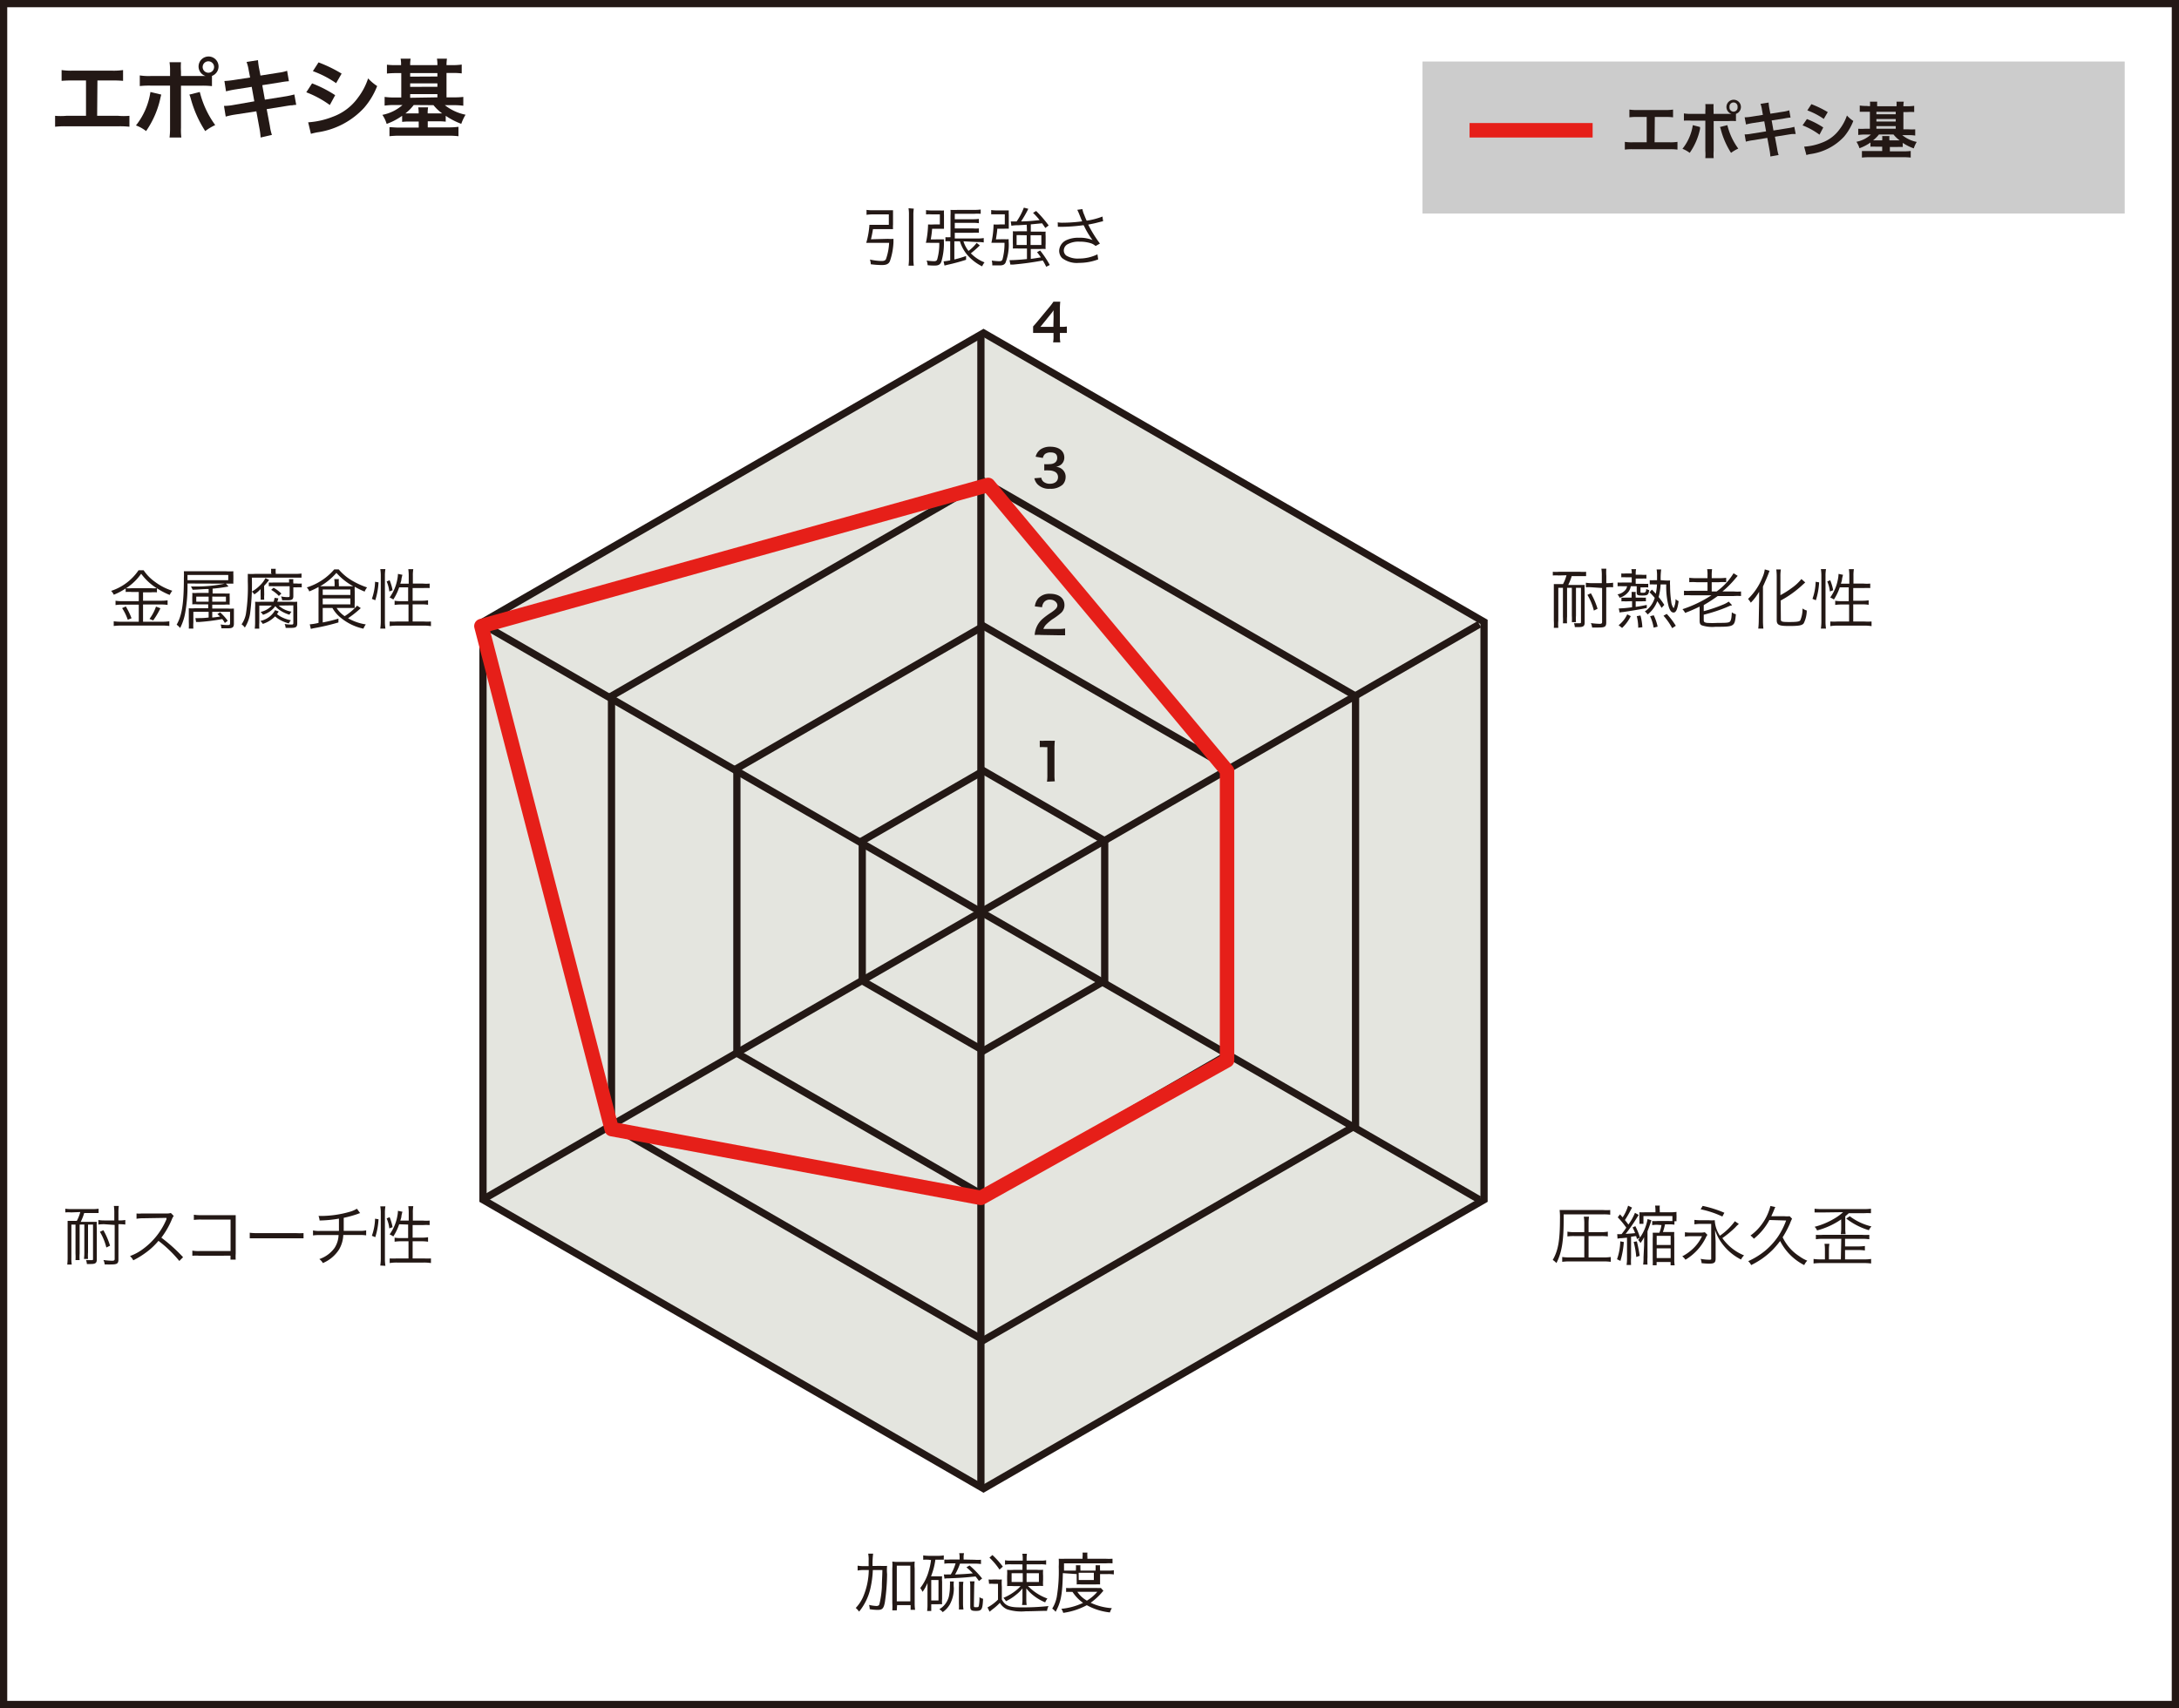 <svg xmlns="http://www.w3.org/2000/svg" width="301" height="236" viewBox="0 0 301 236">
  <defs>
    <style>
      .cls-1 {
        fill: #ccc;
      }

      .cls-2 {
        fill: #e4e5df;
      }

      .cls-2, .cls-3 {
        stroke: #231815;
      }

      .cls-2, .cls-3, .cls-5 {
        stroke-miterlimit: 10;
      }

      .cls-3, .cls-5, .cls-6 {
        fill: none;
      }

      .cls-4 {
        fill: #231815;
      }

      .cls-5, .cls-6 {
        stroke: #e61f19;
        stroke-width: 2px;
      }

      .cls-6 {
        stroke-linejoin: round;
      }
    </style>
  </defs>
  <title>noxtite3_2</title>
  <g id="レイヤー_2" data-name="レイヤー 2">
    <g id="レイヤー_3" data-name="レイヤー 3">
      <g>
        <rect class="cls-1" x="196.5" y="8.5" width="97" height="21"/>
        <polygon class="cls-2" points="205 165.76 205 85.92 135.86 46 66.72 85.92 66.72 165.76 135.86 205.67 205 165.76"/>
        <polygon class="cls-3" points="187.25 155.51 187.25 96.17 135.86 66.5 84.47 96.17 84.47 155.51 135.86 185.17 187.25 155.51"/>
        <polygon class="cls-3" points="169.93 145.51 169.93 106.17 135.86 86.5 101.79 106.17 101.79 145.51 135.86 165.17 169.93 145.51"/>
        <polygon class="cls-3" points="152.6 135.51 152.6 116.17 135.86 106.5 119.11 116.17 119.11 135.51 135.86 145.17 152.6 135.51"/>
        <line class="cls-3" x1="135.5" y1="46.5" x2="135.5" y2="205.5"/>
        <line class="cls-3" x1="66.65" y1="86.25" x2="204.35" y2="165.75"/>
        <line class="cls-3" x1="204.35" y1="86.25" x2="66.65" y2="165.75"/>
        <g>
          <path class="cls-4" d="M13.42,16h2.9A8.89,8.89,0,0,0,17.88,16v1.51a11.84,11.84,0,0,0-1.53-.06H9.15a12.11,12.11,0,0,0-1.54.06V16A8.89,8.89,0,0,0,9.17,16h2.71V11.12H10.05a15,15,0,0,0-1.54.05V9.68a9,9,0,0,0,1.56.08h5.34A9,9,0,0,0,17,9.68v1.49a14.63,14.63,0,0,0-1.54-.05h-2Z"/>
          <path class="cls-4" d="M22.28,13.07a1.28,1.28,0,0,0-.05.17,1.72,1.72,0,0,1-.05.2,12.7,12.7,0,0,1-2,4.67,5,5,0,0,0-1.4-.78,9.71,9.71,0,0,0,2-4.62Zm5.45-2.57h.66a1.38,1.38,0,1,1,1.8-1.32,1.4,1.4,0,0,1-.91,1.31v1.41a11.5,11.5,0,0,0-1.52-.06H25v5.82A8.89,8.89,0,0,0,25.05,19H23.42a10.11,10.11,0,0,0,.07-1.35V11.83H20.83a11.72,11.72,0,0,0-1.52.06V10.42a8,8,0,0,0,1.54.08h2.64V9.83a7.62,7.62,0,0,0-.07-1.23H25A8.7,8.7,0,0,0,25,9.87v.63Zm-.13,2.21a13.08,13.08,0,0,0,2.13,4.57,7.32,7.32,0,0,0-1.38.83,15.79,15.79,0,0,1-2-4.49,4.08,4.08,0,0,0-.19-.55ZM28,9.17a.79.79,0,1,0,1.57,0,.79.79,0,0,0-1.57,0Z"/>
          <path class="cls-4" d="M34.35,9.69a5.45,5.45,0,0,0-.29-1.13l1.58-.25a8.86,8.86,0,0,0,.15,1.13l.19,1,2.53-.4a5.55,5.55,0,0,0,1.15-.26l.25,1.44a9.23,9.23,0,0,0-1.15.15l-2.53.4.36,2,2.82-.45a11.84,11.84,0,0,0,1.25-.27l.26,1.44a2.57,2.57,0,0,0-.55.06l-.19,0-.48.07-2.86.46.44,2.33a6.78,6.78,0,0,0,.28,1.23L36,19a9.79,9.79,0,0,0-.16-1.26l-.43-2.36-3,.46a10.16,10.16,0,0,0-1.23.27l-.24-1.48a6.75,6.75,0,0,0,1.27-.12L35.13,14l-.36-2-2.23.35a12.93,12.93,0,0,0-1.32.27L31,11.19a11.45,11.45,0,0,0,1.32-.14l2.23-.34Z"/>
          <path class="cls-4" d="M43.11,11.52a16.76,16.76,0,0,1,3.19,1.63l-.74,1.36a14,14,0,0,0-3.25-1.76Zm-.54,5.38A11.24,11.24,0,0,0,46,16.12a7.4,7.4,0,0,0,3.46-2.64,8.94,8.94,0,0,0,1.39-2.65,6.57,6.57,0,0,0,1.25,1.06,10.27,10.27,0,0,1-1.8,3,10.85,10.85,0,0,1-6.51,3.4c-.43.09-.6.13-.84.2ZM44,8.62a18.92,18.92,0,0,1,3.19,1.55l-.76,1.32a13.87,13.87,0,0,0-3.21-1.66Z"/>
          <path class="cls-4" d="M55.4,9a4,4,0,0,0-.06-.89h1.38a5.23,5.23,0,0,0-.06.89h3.76a4.56,4.56,0,0,0-.06-.89h1.38a6.41,6.41,0,0,0-.06.89h.79a9,9,0,0,0,1.31-.08v1.22a10.68,10.68,0,0,0-1.31-.06h-.79v3.37h1A10.56,10.56,0,0,0,64,13.39v1.22a9.14,9.14,0,0,0-1.29-.08H61.45a6.78,6.78,0,0,0,2.86,1.32,6.57,6.57,0,0,0-.59,1.26A10.07,10.07,0,0,1,61.57,16v.81a8,8,0,0,0-1.09-.05H59.09v.84H62a9.77,9.77,0,0,0,1.33-.08v1.3a11.12,11.12,0,0,0-1.43-.07H55.24a11.72,11.72,0,0,0-1.44.07V17.57c.35,0,.75.06,1.37.06h2.67v-.84H56.65a8.38,8.38,0,0,0-1.1.05V16a8.83,8.83,0,0,1-2.14,1.12,4.24,4.24,0,0,0-.59-1.25,5.91,5.91,0,0,0,2.78-1.36H54.43a9.73,9.73,0,0,0-1.3.08V13.39a9.19,9.19,0,0,0,1.3.08h1V10.1h-.66a13.19,13.19,0,0,0-1.32.06V8.94A9.5,9.5,0,0,0,54.74,9Zm1.75,5.51A6.14,6.14,0,0,1,56,15.67h1.83a3.8,3.8,0,0,0-.06-.84h1.37a4,4,0,0,0-.06.84h2a6.25,6.25,0,0,1-1.2-1.14Zm3.27-3.94V10.1H56.66v.49Zm0,1.42v-.47H56.66V12Zm0,1.46V13H56.66v.51Z"/>
        </g>
        <g>
          <path class="cls-4" d="M18.2,81.79a4.9,4.9,0,0,0-.84,0V81.3a8.52,8.52,0,0,1-1.64.87,2,2,0,0,0-.37-.53,7.33,7.33,0,0,0,3.79-2.85h.7a6.17,6.17,0,0,0,1.61,1.63,7.91,7.91,0,0,0,2.35,1.2,2.94,2.94,0,0,0-.36.58,10.23,10.23,0,0,1-1.76-.92v.56a4.63,4.63,0,0,0-.83,0H19.76V83h2.51a5.18,5.18,0,0,0,.88-.06v.64a5.44,5.44,0,0,0-.88-.06H19.76v2.38h2.63a6.9,6.9,0,0,0,1-.06v.65a7.52,7.52,0,0,0-1-.06H16.71a8.72,8.72,0,0,0-1,.06v-.65a7.36,7.36,0,0,0,1,.06h2.46V83.54H16.83a5.48,5.48,0,0,0-.87.06V83a5.27,5.27,0,0,0,.88.06h2.33V81.79Zm-.82,2a9.51,9.51,0,0,1,.79,1.63l-.52.21a7.29,7.29,0,0,0-.78-1.61Zm3.47-2.52a5.35,5.35,0,0,0,.8,0,7.9,7.9,0,0,1-2.15-2,7.43,7.43,0,0,1-2.08,2,5,5,0,0,0,.77,0Zm1.31,2.77a11.11,11.11,0,0,1-1,1.68l-.51-.21a6.08,6.08,0,0,0,.9-1.7Z"/>
          <path class="cls-4" d="M25.9,80.62a20.73,20.73,0,0,1-.35,4.22,7.23,7.23,0,0,1-.67,1.93,2.27,2.27,0,0,0-.48-.46c.72-1.26,1-2.85,1-6.5a7.56,7.56,0,0,0,0-.88c.34,0,.61,0,1.1,0h4.74a7.77,7.77,0,0,0,1,0,5.79,5.79,0,0,0,0,.61v.52a5.22,5.22,0,0,0,0,.58c-.28,0-.53,0-.9,0Zm5.63-.46v-.72H25.9v.72Zm-2.71,4.37H26.71V86a6.32,6.32,0,0,0,0,.85h-.63a8.28,8.28,0,0,0,0-.9V84.79c0-.38,0-.57,0-.75a6.11,6.11,0,0,0,.86,0h1.82v-.54H27.28a4.6,4.6,0,0,0-.72,0,4.89,4.89,0,0,0,0-.54v-.49a3.09,3.09,0,0,0,0-.55,4.62,4.62,0,0,0,.75,0h1.51v-.54c-.78,0-1.44.09-2.22.1a1.92,1.92,0,0,0-.23-.45H27a18.86,18.86,0,0,0,4.18-.42l.39.42a20.8,20.8,0,0,1-2.2.3V82H31a6.41,6.41,0,0,0,.73,0,4.62,4.62,0,0,0,0,.56V83a4,4,0,0,0,0,.54,4.82,4.82,0,0,0-.73,0H29.32v.54h2.13a6.49,6.49,0,0,0,.86,0c0,.23,0,.46,0,.83v1.25c0,.51-.18.65-.86.65l-.86,0a2.38,2.38,0,0,0-.11-.53,6,6,0,0,0,1,.08c.23,0,.3-.06.3-.26V84.53H29.32v.79a10.37,10.37,0,0,0,1.08-.14,4.1,4.1,0,0,0-.37-.33l.37-.25a7.12,7.12,0,0,1,1.06,1.17l-.4.3a3.62,3.62,0,0,0-.36-.54,27,27,0,0,1-3.25.41,2.13,2.13,0,0,0-.36,0l-.1-.54a3.4,3.4,0,0,0,.48,0c.32,0,.67,0,1.35-.08Zm-1.71-2.1v.7h1.71v-.7Zm4.1.7v-.7H29.32v.7Z"/>
          <path class="cls-4" d="M37.44,79.17a2.89,2.89,0,0,0,0-.58h.65a2.75,2.75,0,0,0,0,.58v.12h2.62a6.47,6.47,0,0,0,.94-.05v.57c-.26,0-.53,0-.86,0h-6a30.67,30.67,0,0,1-.25,5,5,5,0,0,1-.72,1.9,1.75,1.75,0,0,0-.45-.45,3.69,3.69,0,0,0,.6-1.44,24.17,24.17,0,0,0,.26-4.49c0-.16,0-.26,0-.31,0-.32,0-.52,0-.73a8.31,8.31,0,0,0,1,0h2.3Zm-.94,3a4.58,4.58,0,0,0,0,.69H36a6,6,0,0,0,0-.61v-.4c0-.09,0-.32,0-.46a3.88,3.88,0,0,1-.87.73,1.53,1.53,0,0,0-.35-.38,4.9,4.9,0,0,0,1.14-.87,3.77,3.77,0,0,0,.75-1l.51.26a.63.63,0,0,0-.1.12,9.18,9.18,0,0,1-.6.7Zm2,1.5a3.36,3.36,0,0,0,1.78.84,1.45,1.45,0,0,0-.29.42,4.68,4.68,0,0,1-1.47-.72,3.19,3.19,0,0,1-.49-.46,3.31,3.31,0,0,1-1.7,1.19,1.66,1.66,0,0,0-.34-.39,3,3,0,0,0,1.56-.88H35.82V86a6.78,6.78,0,0,0,0,.86h-.63a7,7,0,0,0,.05-.89V84a7.31,7.31,0,0,0,0-.86,6.81,6.81,0,0,0,.85,0h1.7a2.18,2.18,0,0,0,.14-.54l.52.07a3.73,3.73,0,0,1-.15.47h1.91a6.61,6.61,0,0,0,.85,0,5.92,5.92,0,0,0,0,.76v2.22c0,.5-.18.63-.85.63-.2,0-.43,0-.75,0a1.88,1.88,0,0,0-.14-.54,5.37,5.37,0,0,0,.84.08c.28,0,.36,0,.36-.21V83.64Zm0,.81a3.22,3.22,0,0,1-.24.36,3.54,3.54,0,0,0,.52.36,4.92,4.92,0,0,0,1.41.5,1.48,1.48,0,0,0-.29.43,4.92,4.92,0,0,1-1.49-.65,4.41,4.41,0,0,1-.41-.32A4.1,4.1,0,0,1,36.3,86.2a1.77,1.77,0,0,0-.34-.41A3,3,0,0,0,38,84.3Zm1.42-3.94a2.54,2.54,0,0,0,0-.52h.6a2.72,2.72,0,0,0,0,.53v.07h.47a3.19,3.19,0,0,0,.69,0v.53a6,6,0,0,0-.7,0h-.46v1.21c0,.45-.18.57-.75.57l-.8,0a1.53,1.53,0,0,0-.15-.53,4.13,4.13,0,0,0,.86.1c.26,0,.33,0,.33-.19V81H37.79a5.17,5.17,0,0,0-.66,0v-.52a3.31,3.31,0,0,0,.65,0h2.13Zm-1.4,1.8a4.23,4.23,0,0,0-1.06-.84l.33-.3a5.26,5.26,0,0,1,1.08.81Z"/>
          <path class="cls-4" d="M44.58,84v2a19.51,19.51,0,0,0,2.17-.53V86a30.61,30.61,0,0,1-3.48.81l-.33.08-.15-.63A7,7,0,0,0,44,86.06V81.85a7.48,7.48,0,0,0,0-.75,9.88,9.88,0,0,1-1.28.61,1.56,1.56,0,0,0-.34-.55,8.16,8.16,0,0,0,3.79-2.49h.62a7,7,0,0,0,1.62,1.41,10.43,10.43,0,0,0,2.3,1.08,2.11,2.11,0,0,0-.34.58A12.34,12.34,0,0,1,49,81.07a6,6,0,0,0,0,.65v1.55A6.65,6.65,0,0,0,49,84c-.22,0-.46,0-.84,0H46.5a3.84,3.84,0,0,0,1.11,1.13,7.84,7.84,0,0,0,1.72-1.45l.51.34a14.62,14.62,0,0,1-1.76,1.4,7.08,7.08,0,0,0,2.45.85,2.92,2.92,0,0,0-.33.59A7.33,7.33,0,0,1,47,85.29,4.56,4.56,0,0,1,45.92,84Zm3.54-3c.31,0,.44,0,.68,0a8.59,8.59,0,0,1-2.33-1.85A8.63,8.63,0,0,1,44.22,81h2v-.31a3.7,3.7,0,0,0-.05-.68h.64a3.08,3.08,0,0,0,0,.68V81ZM44.58,82.2H48.4v-.75H44.58Zm0,1.3H48.4v-.82H44.58Z"/>
          <path class="cls-4" d="M51.37,82.74a7.66,7.66,0,0,0,.44-2.36l.48.08a9.94,9.94,0,0,1-.45,2.47Zm1.16,4.11a6.8,6.8,0,0,0,.07-1V79.54a5.25,5.25,0,0,0-.07-.91h.71a5,5,0,0,0-.07.91v6.31a6,6,0,0,0,.07,1Zm1.25-5.13a4.76,4.76,0,0,0-.37-1.38l.41-.17a6.88,6.88,0,0,1,.41,1.38Zm1.36-.57a7.25,7.25,0,0,1-.81,1.68,2.93,2.93,0,0,0-.51-.28A6.16,6.16,0,0,0,54.89,80a3.76,3.76,0,0,0,.08-.71l.62.13a6.05,6.05,0,0,0-.14.59c0,.23-.09.39-.15.63h1.16V79.55a6.62,6.62,0,0,0-.06-.91h.69a5.15,5.15,0,0,0-.06.91v1.08h1.39a5.21,5.21,0,0,0,.93,0v.62a7.29,7.29,0,0,0-.92,0H57V83h1.22a5.33,5.33,0,0,0,.91-.06v.62a5.72,5.72,0,0,0-.92-.06H57v2.37h1.53a8.43,8.43,0,0,0,1,0v.64a5.86,5.86,0,0,0-1-.07h-3.7a5.78,5.78,0,0,0-1,.07v-.64a8.31,8.31,0,0,0,1,0h1.6V83.52h-1a5.8,5.8,0,0,0-.92.06V83a5.06,5.06,0,0,0,.87.06h1V81.15Z"/>
        </g>
        <g>
          <path class="cls-4" d="M9.85,167.51a5.64,5.64,0,0,0-.83,0V167a5,5,0,0,0,.84.05h2.91a5.17,5.17,0,0,0,.85-.05v.6c-.26,0-.51,0-.84,0H11.63a7.54,7.54,0,0,1-.48,1.22h1.32c.38,0,.66,0,.9,0a7.08,7.08,0,0,0,0,.9V174c0,.5-.18.64-.84.64H12a1.65,1.65,0,0,0-.12-.53c.18,0,.47,0,.71,0s.26,0,.26-.2v-4.72h-.69v3.84a6.76,6.76,0,0,0,0,.91H11.6a7.39,7.39,0,0,0,.05-.91v-3.84H11v4a6.48,6.48,0,0,0,0,.91h-.57a7.56,7.56,0,0,0,0-.91v-4H9.86v4.53a6.16,6.16,0,0,0,.05,1H9.29a8.19,8.19,0,0,0,.05-1v-4.15c0-.27,0-.58,0-.89.21,0,.5,0,.94,0h.33a5.44,5.44,0,0,0,.48-1.22Zm4.53,1.63a5.83,5.83,0,0,0-.79.05v-.63a4.58,4.58,0,0,0,.8.06h1.4v-1a5.87,5.87,0,0,0-.06-1h.68a6.92,6.92,0,0,0-.05,1v1h.12a5.13,5.13,0,0,0,.83-.06v.63a6.09,6.09,0,0,0-.82-.05h-.13V174c0,.58-.18.7-1,.7a5.8,5.8,0,0,1-.61,0l-.29,0a1.78,1.78,0,0,0-.17-.61,10.47,10.47,0,0,0,1.2.1c.26,0,.35-.06.35-.25v-4.7Zm.31,3.22a7.92,7.92,0,0,0-.89-2.17l.48-.22a10.15,10.15,0,0,1,.92,2.14Z"/>
          <path class="cls-4" d="M24.77,174.22a16.7,16.7,0,0,0-2.88-2.78,9.44,9.44,0,0,1-1.72,1.61,11.56,11.56,0,0,1-1.76,1.08,2.1,2.1,0,0,0-.45-.59,6.94,6.94,0,0,0,1.83-1A9.75,9.75,0,0,0,23,168.44a.3.3,0,0,1,0-.1.21.21,0,0,0,0-.07h-.22l-3,.05a5.56,5.56,0,0,0-.92.07l0-.73a3.83,3.83,0,0,0,.71,0h.23l3.22,0a1.92,1.92,0,0,0,.58-.07L24,168a1.75,1.75,0,0,0-.25.45A11.32,11.32,0,0,1,22.29,171a22.44,22.44,0,0,1,3,2.7Z"/>
          <path class="cls-4" d="M27.57,173.5a6,6,0,0,0-1,0v-.71a4.82,4.82,0,0,0,1,.06h4.28v-4.35H27.78a6.82,6.82,0,0,0-1,.05v-.72a5.33,5.33,0,0,0,1,.06H32.1l.46,0c0,.23,0,.38,0,.71v4.61a5.83,5.83,0,0,0,0,.82h-.72v-.54Z"/>
          <path class="cls-4" d="M34.5,170.32a7,7,0,0,0,1.11.05h5.23a8.33,8.33,0,0,0,1.09,0v.72c-.28,0-.49,0-1.09,0H35.61c-.65,0-.84,0-1.11,0Z"/>
          <path class="cls-4" d="M49.75,167.61a1,1,0,0,0-.27.09,15.6,15.6,0,0,1-2,.56c0,.86,0,1.45,0,1.8h2.16a3.79,3.79,0,0,0,.94-.07v.69a6.17,6.17,0,0,0-.94-.05H47.42a4.29,4.29,0,0,1-.58,2,4.91,4.91,0,0,1-2.24,1.88,1.73,1.73,0,0,0-.49-.55,4.27,4.27,0,0,0,2.11-1.55,3.5,3.5,0,0,0,.55-1.77H44.24a6.31,6.31,0,0,0-1,.05V170a3.88,3.88,0,0,0,1,.07h2.58c0-.4,0-.9,0-1.7a17.22,17.22,0,0,1-2.67.26A2.33,2.33,0,0,0,44,168c.25,0,.38,0,.52,0a14.55,14.55,0,0,0,3.78-.57,3.79,3.79,0,0,0,1-.43Z"/>
          <path class="cls-4" d="M51.37,170.74a7.66,7.66,0,0,0,.44-2.36l.48.08a9.94,9.94,0,0,1-.45,2.47Zm1.16,4.11a6.8,6.8,0,0,0,.07-1v-6.27a5.25,5.25,0,0,0-.07-.91h.71a5,5,0,0,0-.07.91v6.31a6,6,0,0,0,.07,1Zm1.25-5.13a4.76,4.76,0,0,0-.37-1.38l.41-.17a6.88,6.88,0,0,1,.41,1.38Zm1.36-.57a7.25,7.25,0,0,1-.81,1.68,2.93,2.93,0,0,0-.51-.28A6.16,6.16,0,0,0,54.89,168a3.76,3.76,0,0,0,.08-.71l.62.13a6.05,6.05,0,0,0-.14.59c0,.23-.09.39-.15.63h1.16v-1.08a6.62,6.62,0,0,0-.06-.91h.69a5.15,5.15,0,0,0-.06.91v1.08h1.39a5.21,5.21,0,0,0,.93,0v.62a7.29,7.29,0,0,0-.92,0H57V171h1.22a5.33,5.33,0,0,0,.91-.06v.62a5.72,5.72,0,0,0-.92-.06H57v2.37h1.53a8.43,8.43,0,0,0,1,0v.64a5.86,5.86,0,0,0-1-.07h-3.7a5.78,5.78,0,0,0-1,.07v-.64a8.31,8.31,0,0,0,1,0h1.6v-2.37h-1a5.8,5.8,0,0,0-.92.06V171a5.06,5.06,0,0,0,.87.06h1v-1.87Z"/>
        </g>
        <g>
          <path class="cls-4" d="M215.33,79.51a5.64,5.64,0,0,0-.83,0V79a5,5,0,0,0,.84,0h2.91a5.17,5.17,0,0,0,.85,0v.6c-.26,0-.51,0-.84,0h-1.15a7.54,7.54,0,0,1-.48,1.22H218c.38,0,.66,0,.9,0a7.08,7.08,0,0,0,0,.9V86c0,.5-.18.64-.84.64h-.52a1.65,1.65,0,0,0-.12-.53c.18,0,.47,0,.71,0s.26,0,.26-.2V81.21h-.69v3.84a6.76,6.76,0,0,0,0,.91h-.57a7.39,7.39,0,0,0,0-.91V81.21h-.66v4a6.48,6.48,0,0,0,0,.91h-.57a7.56,7.56,0,0,0,0-.91v-4h-.64v4.53a6.16,6.16,0,0,0,0,1h-.62a8.19,8.19,0,0,0,0-1V81.59c0-.27,0-.58,0-.89.21,0,.5,0,.94,0h.33a5.44,5.44,0,0,0,.48-1.22Zm4.52,1.63a5.78,5.78,0,0,0-.78,0v-.63a4.58,4.58,0,0,0,.8.06h1.4v-1a5.87,5.87,0,0,0-.06-1h.68a6.92,6.92,0,0,0,0,1v1H222a5.13,5.13,0,0,0,.83-.06v.63a6.09,6.09,0,0,0-.82,0h-.13V86c0,.58-.18.7-1.05.7a5.8,5.8,0,0,1-.61,0l-.29,0a2,2,0,0,0-.17-.61,10.47,10.47,0,0,0,1.2.1c.26,0,.35-.06.35-.25v-4.7Zm.32,3.22a7.92,7.92,0,0,0-.89-2.17l.48-.22a10.15,10.15,0,0,1,.92,2.14Z"/>
          <path class="cls-4" d="M225.41,79.22a2.52,2.52,0,0,0-.06-.58H226a3.39,3.39,0,0,0-.05.58v.19h.8a3.31,3.31,0,0,0,.68,0v.53a6.11,6.11,0,0,0-.64,0h-.84v.72H227a6.39,6.39,0,0,0,.68,0v.5a5.47,5.47,0,0,0-.67,0h-.4v.61c0,.11,0,.13.29.13s.45,0,.5-.41l0-.12a1.35,1.35,0,0,0,.42.16c-.11.67-.21.75-1,.75-.56,0-.73-.08-.73-.35V81h-.82a1.91,1.91,0,0,1-.24.66,2.36,2.36,0,0,1-1.31.93,1.2,1.2,0,0,0-.29-.47,1.86,1.86,0,0,0,1.12-.63,1.11,1.11,0,0,0,.21-.49h-.63a4.88,4.88,0,0,0-.68,0v-.52a4.25,4.25,0,0,0,.69,0h1.26v-.72h-.82a5.59,5.59,0,0,0-.62,0v-.53a3.35,3.35,0,0,0,.63,0h.81Zm-.87,3.87a3.06,3.06,0,0,0-.56,0v-.52a4.28,4.28,0,0,0,.56,0h.84v-.19a3.47,3.47,0,0,0,0-.6h.57a3.4,3.4,0,0,0,0,.61v.18h.86a4,4,0,0,0,.55,0v.51a4.22,4.22,0,0,0-.55,0h-.86v.77c.62-.09.85-.14,1.53-.27V84c-.81.18-2.3.42-3.27.56a2.6,2.6,0,0,0-.48.07l-.12-.57h.19a15.44,15.44,0,0,0,1.65-.16v-.84Zm-.95,3.29a4,4,0,0,0,1.19-1.5l.49.25a5.69,5.69,0,0,1-1.2,1.63Zm2.71.35a6.78,6.78,0,0,0-.2-1.6l.51-.09a7.73,7.73,0,0,1,.26,1.62ZM230,80.2a7,7,0,0,0,.7,0,4.61,4.61,0,0,0,0,.73,15.14,15.14,0,0,0,.16,2.22,1.88,1.88,0,0,0,.33.89,3,3,0,0,0,.27-1.27,1.14,1.14,0,0,0,.42.28c-.15,1.12-.36,1.58-.69,1.58s-.5-.29-.66-.75a10.52,10.52,0,0,1-.36-3.13h-.78a8.17,8.17,0,0,1-.27,1.74,11,11,0,0,1,.78,1.08l-.37.42c-.28-.47-.4-.65-.6-.93a4.18,4.18,0,0,1-1.33,1.84,1.7,1.7,0,0,0-.39-.42,3.43,3.43,0,0,0,1.37-1.88,9.1,9.1,0,0,0-.72-.77l.33-.37.54.57a8.76,8.76,0,0,0,.16-1.28h-.39a3.82,3.82,0,0,0-.61,0v-.59a3.87,3.87,0,0,0,.62,0h.39c0-.25,0-.4,0-.61a4.67,4.67,0,0,0-.06-.87h.63a9,9,0,0,0-.07,1.48Zm-1.57,6.52a6.31,6.31,0,0,0-.49-1.58l.5-.13a6.65,6.65,0,0,1,.54,1.57Zm2.56.07a8.92,8.92,0,0,0-1.2-1.72l.45-.25a9.92,9.92,0,0,1,1.25,1.64Z"/>
          <path class="cls-4" d="M233.62,82.25a7.31,7.31,0,0,0-1,0v-.63a6.09,6.09,0,0,0,1,0h2.25V80.44h-1.52a6.33,6.33,0,0,0-1,0v-.61a7.22,7.22,0,0,0,1,.05h1.52v-.38a4.16,4.16,0,0,0-.05-.86h.68a6.15,6.15,0,0,0-.05.87v.37h1a7.08,7.08,0,0,0,1-.05v.61a5.84,5.84,0,0,0-1,0h-1v1.28h.68a8.68,8.68,0,0,0,2.34-2.52l.57.36-.38.44a12.79,12.79,0,0,1-1.73,1.72h1.57a6,6,0,0,0,1,0v.63a7.25,7.25,0,0,0-1,0h-2.22a22.16,22.16,0,0,1-1.93,1.25v.84a19.33,19.33,0,0,0,2.61-.88,3.78,3.78,0,0,0,.84-.44l.46.49-.12.06-.11,0c-.38.17-.7.31-1.26.52a23.55,23.55,0,0,1-2.42.74v.76c0,.23.1.32.46.37a11.16,11.16,0,0,0,1.45,0c1.17,0,1.61,0,1.75-.23s.18-.49.22-1.23a1.71,1.71,0,0,0,.56.27c-.16,1.71-.21,1.73-2.83,1.73a4.68,4.68,0,0,1-1.85-.19c-.25-.1-.33-.28-.33-.68V83.81a21.27,21.27,0,0,1-2,.87,2.16,2.16,0,0,0-.37-.51,17.06,17.06,0,0,0,4-1.92Z"/>
          <path class="cls-4" d="M243,82.86c0-.51,0-.62,0-1.1a7.55,7.55,0,0,1-1.15,1.51,3.48,3.48,0,0,0-.38-.52,8.46,8.46,0,0,0,2-3,4,4,0,0,0,.31-1.08l.66.19-.19.51c-.08.21-.38.93-.72,1.67v4.72a10.23,10.23,0,0,0,.06,1.09h-.71a9.61,9.61,0,0,0,.07-1.12Zm3,2.72c0,.31.14.36,1.18.36s1.37-.06,1.5-.22a3.84,3.84,0,0,0,.31-1.65,1.94,1.94,0,0,0,.59.28,4,4,0,0,1-.42,1.77c-.22.29-.66.37-2,.37s-1.73-.1-1.73-.81v-6a7.8,7.8,0,0,0-.06-1H246a6.42,6.42,0,0,0-.06,1v2.55a12.3,12.3,0,0,0,1.58-1A6.36,6.36,0,0,0,248.84,80l.53.47-.55.5a14.31,14.31,0,0,1-2.84,2Z"/>
          <path class="cls-4" d="M250.37,82.74a7.66,7.66,0,0,0,.44-2.36l.48.08a9.94,9.94,0,0,1-.45,2.47Zm1.16,4.11a6.8,6.8,0,0,0,.07-1V79.54a5.25,5.25,0,0,0-.07-.91h.71a5,5,0,0,0-.07.91v6.31a6,6,0,0,0,.07,1Zm1.25-5.13a4.76,4.76,0,0,0-.37-1.38l.41-.17a6.88,6.88,0,0,1,.41,1.38Zm1.36-.57a7.25,7.25,0,0,1-.81,1.68,2.93,2.93,0,0,0-.51-.28A6.16,6.16,0,0,0,253.89,80a3.76,3.76,0,0,0,.08-.71l.62.13a6.05,6.05,0,0,0-.14.59c0,.23-.09.39-.15.63h1.16V79.55a6.62,6.62,0,0,0-.06-.91h.69a5.15,5.15,0,0,0-.06.91v1.08h1.39a5.21,5.21,0,0,0,.93,0v.62a7.29,7.29,0,0,0-.92,0H256V83h1.22a5.33,5.33,0,0,0,.91-.06v.62a5.72,5.72,0,0,0-.92-.06H256v2.37h1.53a8.43,8.43,0,0,0,1,0v.64a5.86,5.86,0,0,0-1-.07h-3.7a5.78,5.78,0,0,0-1,.07v-.64a8.31,8.31,0,0,0,1,0h1.6V83.52h-1a5.8,5.8,0,0,0-.92.06V83a5.06,5.06,0,0,0,.87.06h1V81.15Z"/>
        </g>
        <g>
          <path class="cls-4" d="M228.56,19.66h2.06a6.13,6.13,0,0,0,1.1-.06v1.07a7.34,7.34,0,0,0-1.09-.05h-5.1a7.27,7.27,0,0,0-1.08.05V19.6a6.13,6.13,0,0,0,1.1.06h1.92v-3.5h-1.3a7.51,7.51,0,0,0-1.09.05V15.14a6.33,6.33,0,0,0,1.11.06H230a6.33,6.33,0,0,0,1.11-.06v1.07a7.42,7.42,0,0,0-1.09-.05h-1.43Z"/>
          <path class="cls-4" d="M234.84,17.55c0,.05,0,.1,0,.12a1.2,1.2,0,0,1,0,.14,9,9,0,0,1-1.43,3.31,4.09,4.09,0,0,0-1-.56,6.9,6.9,0,0,0,1.43-3.27Zm3.86-1.82h.47a1,1,0,1,1,.63,0v1a8.14,8.14,0,0,0-1.08,0h-2v4.12a7.44,7.44,0,0,0,0,1h-1.15a7,7,0,0,0,0-1V16.67h-1.89a8.05,8.05,0,0,0-1.07,0v-1a5.56,5.56,0,0,0,1.09.06h1.87v-.48a5.2,5.2,0,0,0,0-.87h1.14a8.2,8.2,0,0,0,0,.9v.45Zm-.09,1.56a9.1,9.1,0,0,0,1.51,3.24,5.31,5.31,0,0,0-1,.59,11.41,11.41,0,0,1-1.4-3.18,1.73,1.73,0,0,0-.13-.39Zm.3-2.5a.56.56,0,1,0,1.11,0,.56.56,0,1,0-1.11,0Z"/>
          <path class="cls-4" d="M243.39,15.15a3.52,3.52,0,0,0-.2-.8l1.12-.18a6,6,0,0,0,.1.8l.14.74,1.79-.28a4.19,4.19,0,0,0,.82-.19l.18,1a7.54,7.54,0,0,0-.82.12l-1.79.28.25,1.39,2-.32a5.7,5.7,0,0,0,.88-.19l.19,1a2.58,2.58,0,0,0-.39,0l-.14,0-.34.05-2,.32.31,1.65a5.17,5.17,0,0,0,.2.88l-1.14.2a6.41,6.41,0,0,0-.11-.89l-.31-1.68-2.09.34a6.24,6.24,0,0,0-.87.18l-.17-1a5.25,5.25,0,0,0,.9-.09l2.06-.33-.25-1.39-1.58.24a9.11,9.11,0,0,0-.94.2L241,16.21a6.6,6.6,0,0,0,.94-.09l1.58-.25Z"/>
          <path class="cls-4" d="M249.6,16.45a11.71,11.71,0,0,1,2.26,1.16l-.52,1A10,10,0,0,0,249,17.32Zm-.38,3.81a7.9,7.9,0,0,0,2.46-.55,5.21,5.21,0,0,0,2.45-1.87,6.62,6.62,0,0,0,1-1.88,4.48,4.48,0,0,0,.88.75,7.65,7.65,0,0,1-1.27,2.16,7.76,7.76,0,0,1-4.62,2.41,4,4,0,0,0-.59.14Zm1-5.87a14.38,14.38,0,0,1,2.26,1.1l-.55.94a10.08,10.08,0,0,0-2.27-1.18Z"/>
          <path class="cls-4" d="M258.31,14.68a3.21,3.21,0,0,0,0-.63h1a4.86,4.86,0,0,0,0,.63h2.67a4.05,4.05,0,0,0,0-.63h1a3.32,3.32,0,0,0-.05.63h.56a5.77,5.77,0,0,0,.93-.06v.86a9,9,0,0,0-.93,0h-.56v2.39h.68a9,9,0,0,0,.95,0v.86a6,6,0,0,0-.92-.06h-.87a4.63,4.63,0,0,0,2,.94,4.51,4.51,0,0,0-.41.89,6.75,6.75,0,0,1-1.52-.76v.57a5.48,5.48,0,0,0-.78,0h-1v.6H263a7.94,7.94,0,0,0,.94-.05v.91a8.88,8.88,0,0,0-1-.05H258.2a9.49,9.49,0,0,0-1,.05v-.9c.25,0,.53,0,1,0H260v-.6h-.85a5.5,5.5,0,0,0-.77,0v-.58a6.23,6.23,0,0,1-1.52.79,3.35,3.35,0,0,0-.42-.89,4.1,4.1,0,0,0,2-1h-.83a6.17,6.17,0,0,0-.92.06v-.86a7.69,7.69,0,0,0,.92,0h.69V15.44h-.47c-.36,0-.64,0-.93,0v-.86a5.94,5.94,0,0,0,.93.06Zm1.24,3.9a4.43,4.43,0,0,1-.81.81H260a3,3,0,0,0,0-.59h1a3.13,3.13,0,0,0,0,.59h1.41a4.13,4.13,0,0,1-.85-.81Zm2.32-2.79v-.35H259.2v.35Zm0,1v-.34H259.2v.34Zm0,1v-.36H259.2v.36Z"/>
        </g>
        <g>
          <path class="cls-4" d="M122.63,33a6.21,6.21,0,0,0,.79,0c0,.12,0,.24,0,.46a9.08,9.08,0,0,1-.49,2.62c-.17.39-.48.54-1.13.54a12.47,12.47,0,0,1-1.51-.11,2.43,2.43,0,0,0-.12-.65,8.17,8.17,0,0,0,1.61.2c.35,0,.52-.08.61-.27a7.89,7.89,0,0,0,.43-2.24h-2.49c-.25,0-.46,0-.67,0a11.49,11.49,0,0,0,.44-2.49c.22,0,.45,0,.77,0h1.91V29.62h-2.22a5.9,5.9,0,0,0-.86.06V29a5.44,5.44,0,0,0,.87.05h2c.27,0,.54,0,.79,0,0,.22,0,.42,0,.69V31a5.51,5.51,0,0,0,0,.66l-.77,0h-2c-.09.57-.17.95-.28,1.4Zm3.6-4.17a5.07,5.07,0,0,0-.06.88v6a8.38,8.38,0,0,0,.06,1h-.73a7.13,7.13,0,0,0,.06-1.06v-6a5.14,5.14,0,0,0-.06-.88Z"/>
          <path class="cls-4" d="M129.74,33.07l.65,0a3.46,3.46,0,0,0,0,.37,9,9,0,0,1-.35,2.7c-.14.39-.38.55-.9.55-.27,0-.58,0-1-.05A2,2,0,0,0,128,36a9.28,9.28,0,0,0,1,.09c.29,0,.41-.07.47-.28a7.77,7.77,0,0,0,.28-2.26h-1.24a5.54,5.54,0,0,0-.61,0,13.17,13.17,0,0,0,.3-2.54,7.72,7.72,0,0,0,.85,0h.78V29.62h-1.09a5.92,5.92,0,0,0-.82,0v-.59a6.14,6.14,0,0,0,.83.05h1.06a5.68,5.68,0,0,0,.59,0,6.05,6.05,0,0,0,0,.63v1.19c0,.27,0,.48,0,.71l-.64,0h-1a13.08,13.08,0,0,1-.19,1.47Zm3.35.27a3.93,3.93,0,0,0,.7,1.33,5.59,5.59,0,0,0,1.12-1.11l.44.35A14.09,14.09,0,0,1,134.11,35,5.33,5.33,0,0,0,136,36.25a2.55,2.55,0,0,0-.33.55,6.57,6.57,0,0,1-2-1.52,5.3,5.3,0,0,1-1.07-1.94h-.77v2.51a15.58,15.58,0,0,0,1.62-.48l0,.52a25.81,25.81,0,0,1-2.55.69l-.43.11-.13-.58a6.93,6.93,0,0,0,.92-.14V33.34a4.41,4.41,0,0,0-.66,0v-.57a5.35,5.35,0,0,0,.7,0V29.78a5.85,5.85,0,0,0,0-.78,9.49,9.49,0,0,0,1,0h2.26a6.7,6.7,0,0,0,.91-.05v.59a5.66,5.66,0,0,0-.91,0h-2.67v.75h2.48a6.25,6.25,0,0,0,.85-.05v.6a5.1,5.1,0,0,0-.85-.05h-2.48v.77h2.48a4.88,4.88,0,0,0,.85,0v.6a5.48,5.48,0,0,0-.85,0h-2.48v.79h3.11a5,5,0,0,0,.89-.06v.61a4.6,4.6,0,0,0-.89-.06Z"/>
          <path class="cls-4" d="M138.67,33.05a6.15,6.15,0,0,0,.67,0,2.62,2.62,0,0,0,0,.42,6.84,6.84,0,0,1-.45,2.85c-.16.26-.38.35-.82.35s-.6,0-1,0A2.28,2.28,0,0,0,137,36a8.88,8.88,0,0,0,1,.09c.3,0,.42-.06.49-.28a8.56,8.56,0,0,0,.27-2.27h-1.2l-.61,0a13,13,0,0,0,.3-2.53,5.85,5.85,0,0,0,.86,0h.69V29.61h-1.05c-.35,0-.62,0-.83,0v-.59a5.38,5.38,0,0,0,.84.05h1l.59,0a5.78,5.78,0,0,0,0,.63v1.18c0,.27,0,.53,0,.72a6,6,0,0,0-.64,0h-.95c0,.31-.13,1.12-.19,1.47Zm3.16-2-1.18.07a5.17,5.17,0,0,0-.94.07l-.09-.59.42,0h.39a8.6,8.6,0,0,0,1-1.91l.62.16a16.13,16.13,0,0,1-1,1.74c.86,0,1.73-.09,2.56-.18a9.9,9.9,0,0,0-.91-1l.43-.26a16.48,16.48,0,0,1,1.73,2l-.46.35c-.22-.32-.27-.4-.45-.65l-1.56.15v1h1.35a4.64,4.64,0,0,0,.7,0,3.52,3.52,0,0,0,0,.6v1.11a4.8,4.8,0,0,0,0,.69,5.82,5.82,0,0,0-.76,0h-1.29v1.37c.61-.08.9-.13,1.39-.21a8.13,8.13,0,0,0-.53-.72l.43-.23a13.5,13.5,0,0,1,1.33,2l-.49.25a8.31,8.31,0,0,0-.47-.87,41.55,41.55,0,0,1-4.16.57,1.55,1.55,0,0,0-.32,0l-.12-.62h.25c.37,0,1.33-.06,2.16-.15V34.34h-1.15a6,6,0,0,0-.8,0,5,5,0,0,0,0-.72v-1a4.38,4.38,0,0,0,0-.67,5.54,5.54,0,0,0,.79,0h1.16Zm-1.4,1.43v1.37h1.4V32.5Zm1.93,1.37h1.49V32.5h-1.49Z"/>
          <path class="cls-4" d="M146.11,30.72a3.54,3.54,0,0,0,.69.05,20.63,20.63,0,0,0,2.69-.19c-.14-.31-.28-.67-.44-1.07-.1-.24-.16-.36-.24-.52l.71-.1a3.32,3.32,0,0,0,.26.81,8.44,8.44,0,0,0,.33.79,10.22,10.22,0,0,0,2.18-.57l.09.64-.53.13c-.54.14-.65.17-1.22.28l-.31.06a17.38,17.38,0,0,0,1.62,2.62l-.6.34a1.76,1.76,0,0,0-.62-.37,5,5,0,0,0-1.58-.23,3.14,3.14,0,0,0-1.71.38,1,1,0,0,0-.48.83.9.9,0,0,0,.34.71,3.06,3.06,0,0,0,1.76.41,5.77,5.77,0,0,0,2.55-.58l.1.7a7.5,7.5,0,0,1-2.65.48,3.33,3.33,0,0,1-2.34-.67,1.45,1.45,0,0,1-.4-1,1.69,1.69,0,0,1,1-1.47,3.83,3.83,0,0,1,1.74-.33,4.49,4.49,0,0,1,1.87.32,10.61,10.61,0,0,1-1.08-1.76,3.1,3.1,0,0,0-.16-.3,24.21,24.21,0,0,1-3.2.23,1.75,1.75,0,0,0-.35,0Z"/>
        </g>
        <g>
          <path class="cls-4" d="M147.37,46c-.26,0-.41,0-.7,0h-.26v.5a4.5,4.5,0,0,0,.06.8h-1a3.92,3.92,0,0,0,.06-.82v-.48h-1.94c-.41,0-.64,0-.88,0V45.1c.24-.26.32-.35.57-.65l1.66-2a7.67,7.67,0,0,0,.58-.77h.94a10.35,10.35,0,0,0-.05,1.19v2.29h.25a4.09,4.09,0,0,0,.71-.05Zm-1.83-2.29a7.49,7.49,0,0,1,0-.84,7.26,7.26,0,0,1-.47.62l-1.35,1.67h1.79Z"/>
          <path class="cls-4" d="M143.84,66a.92.92,0,0,0,.32.57,1.37,1.37,0,0,0,.85.27c.7,0,1.14-.35,1.14-.91a.8.8,0,0,0-.4-.73A1.73,1.73,0,0,0,145,65a5.56,5.56,0,0,0-.75,0v-.87a4.58,4.58,0,0,0,.68,0c.7,0,1.11-.32,1.11-.86s-.33-.76-.92-.76a1.2,1.2,0,0,0-.77.22,1,1,0,0,0-.29.54l-1-.17a1.75,1.75,0,0,1,.66-1,2.3,2.3,0,0,1,1.38-.38c1.17,0,1.92.58,1.92,1.5a1.25,1.25,0,0,1-.48,1,1.71,1.71,0,0,1-.68.28,1.4,1.4,0,0,1,1,.47,1.34,1.34,0,0,1,.34,1,1.5,1.5,0,0,1-.42,1,2.44,2.44,0,0,1-1.72.56,2.2,2.2,0,0,1-1.78-.66,1.86,1.86,0,0,1-.4-.79Z"/>
          <path class="cls-4" d="M143.83,87.73a6.27,6.27,0,0,0-.9,0,3.2,3.2,0,0,1,1.14-2.27,10.19,10.19,0,0,1,1.15-.84c.65-.45.84-.68.84-1s-.37-.77-1-.77a1,1,0,0,0-.89.41,1.33,1.33,0,0,0-.22.64l-1-.12a2.11,2.11,0,0,1,.48-1.12,2.07,2.07,0,0,1,1.61-.62c1.22,0,2,.59,2,1.55a1.43,1.43,0,0,1-.5,1.12,9.29,9.29,0,0,1-1.18.86,7.19,7.19,0,0,0-.83.7,1.69,1.69,0,0,0-.4.63h2a6.51,6.51,0,0,0,1-.06v.93c-.32,0-.61,0-1,0Z"/>
          <path class="cls-4" d="M144.63,108a6.23,6.23,0,0,0,.05-.91v-3.86h-.33a5.69,5.69,0,0,0-.72,0v-.89a4.39,4.39,0,0,0,.7,0H145a6.75,6.75,0,0,0,.71,0,10.94,10.94,0,0,0-.05,1.15v3.55a6.23,6.23,0,0,0,.05.91Z"/>
        </g>
        <g>
          <path class="cls-4" d="M121.6,216.35a8.27,8.27,0,0,0,.94,0,5.88,5.88,0,0,0,0,1.14,28.4,28.4,0,0,1-.3,3.84c-.16.9-.35,1.1-1,1.1a7.07,7.07,0,0,1-1.1-.1,2.41,2.41,0,0,0-.09-.59,5.47,5.47,0,0,0,1,.15c.24,0,.36-.07.42-.22a12.74,12.74,0,0,0,.35-2.42c0-.86.06-1.36.07-2.33h-1.32a13.84,13.84,0,0,1-.34,2.56,7.34,7.34,0,0,1-.66,1.81,7.47,7.47,0,0,1-.9,1.38,2.5,2.5,0,0,0-.46-.51,5.34,5.34,0,0,0,1-1.49,9.83,9.83,0,0,0,.8-3.75h-.54a4.85,4.85,0,0,0-1,.07v-.67a5,5,0,0,0,1,.06h.52c0-.25,0-.44,0-.72a4.43,4.43,0,0,0-.06-1h.68a12,12,0,0,0-.08,1.7Zm2.28,6.14h-.62a7.54,7.54,0,0,0,0-1V216.7a6.5,6.5,0,0,0,0-.95,4.63,4.63,0,0,0,.79.05h1.51a4.7,4.7,0,0,0,.79-.05,6.15,6.15,0,0,0,0,.95v4.84a5.8,5.8,0,0,0,.06.88h-.62v-.65h-1.87Zm0-1.24h1.87v-4.93h-1.87Z"/>
          <path class="cls-4" d="M128.31,215.5a5.85,5.85,0,0,0-.78,0v-.6a5.42,5.42,0,0,0,.81.06h1.27a4.18,4.18,0,0,0,.76-.06v.59c-.26,0-.42,0-.64,0h-.52a9.79,9.79,0,0,1-.6,2.3h.95l.58,0a4.28,4.28,0,0,0,0,.74v2.39a4.21,4.21,0,0,0,0,.73,2.87,2.87,0,0,0-.56,0h-.94v.93h-.57a6.15,6.15,0,0,0,.05-.87v-2c0-.35,0-.57,0-1a5.66,5.66,0,0,1-.68,1.23,2.55,2.55,0,0,0-.32-.53,6.72,6.72,0,0,0,1.18-2.38,8.89,8.89,0,0,0,.31-1.49Zm.33,5.63h1V218.3h-1Zm3.12-2.63a4,4,0,0,0,0,.88,4.67,4.67,0,0,1-.54,2.27,3.39,3.39,0,0,1-1,1.09,1.43,1.43,0,0,0-.47-.4,2.82,2.82,0,0,0,1.32-1.75,7.15,7.15,0,0,0,.15-1.52,3.64,3.64,0,0,0,0-.57Zm2.85-3a5.46,5.46,0,0,0,.9,0v.59a6,6,0,0,0-.9-.05h-2a8.47,8.47,0,0,1-.68,1.5c1.43-.07,1.43-.07,2.45-.16a8.45,8.45,0,0,0-.88-.83l.43-.26a13.05,13.05,0,0,1,1.74,1.8l-.44.35c-.23-.33-.31-.43-.47-.63-1.61.16-1.91.19-3.74.26-.22,0-.34,0-.55.05l-.09-.59a4.44,4.44,0,0,0,.55,0h.41A6.49,6.49,0,0,0,132,216h-.78a4.12,4.12,0,0,0-.77.05v-.58a5.32,5.32,0,0,0,.77,0h1.34v-.3a2.35,2.35,0,0,0-.06-.58h.67a2.27,2.27,0,0,0-.06.59v.29Zm-2.15,6.87a6.47,6.47,0,0,0,0-.8v-2.26a6,6,0,0,0,0-.77h.62a4.53,4.53,0,0,0-.05.77v2.26a5.19,5.19,0,0,0,.06.8Zm2.07-.57c0,.23,0,.26.27.26s.37,0,.41-.19a5.56,5.56,0,0,0,.09-1.2,1.28,1.28,0,0,0,.5.22c-.07,1.5-.18,1.68-1,1.68-.63,0-.77-.12-.77-.61v-2.69a4,4,0,0,0-.05-.78h.64a5.78,5.78,0,0,0-.05.78Z"/>
          <path class="cls-4" d="M136.56,218.23a4.33,4.33,0,0,0,.69,0h.45a4.93,4.93,0,0,0,.69,0,6.15,6.15,0,0,0,0,1v1.76c.44.83,1,1.09,2.52,1.09a33.31,33.31,0,0,0,3.93-.18,2.2,2.2,0,0,0-.21.66c-.92,0-1.91.06-2.93.06a6.51,6.51,0,0,1-2.58-.27,2.14,2.14,0,0,1-1-.9,7.58,7.58,0,0,1-1.07.94l-.35.29-.29-.59a6.14,6.14,0,0,0,1.45-1.08v-2.18h-.57a4.24,4.24,0,0,0-.66,0Zm.53-3.38a12,12,0,0,1,1.44,1.6l-.46.41a9.71,9.71,0,0,0-1.39-1.65Zm2.56,1.28a4.38,4.38,0,0,0-.82.05v-.61a3.91,3.91,0,0,0,.86.05h1.59v-.29a3.16,3.16,0,0,0-.06-.66h.64a4.06,4.06,0,0,0-.05.64v.31h1.88a3.57,3.57,0,0,0,.82-.05v.61a3.94,3.94,0,0,0-.76-.05h-1.94v.76h1.43a5.4,5.4,0,0,0,.85,0,5.86,5.86,0,0,0,0,.81v.59a6.16,6.16,0,0,0,0,.84,6.57,6.57,0,0,0-.87,0H142a7.43,7.43,0,0,0,.83.73,6.9,6.9,0,0,0,1.86,1,1.89,1.89,0,0,0-.31.53,7,7,0,0,1-1.61-.94,5.47,5.47,0,0,1-1-1c0,.21,0,.5,0,.79v.78a5.35,5.35,0,0,0,.05.73h-.64a4,4,0,0,0,.06-.73v-.79c0-.36,0-.54,0-.77a5,5,0,0,1-.9.89,6.59,6.59,0,0,1-1.38.88,2,2,0,0,0-.36-.46,7.21,7.21,0,0,0,1.8-1.07,5.67,5.67,0,0,0,.59-.56h-1a6.91,6.91,0,0,0-.87,0,6.67,6.67,0,0,0,0-.83v-.55a7.31,7.31,0,0,0,0-.86,5.73,5.73,0,0,0,.88,0h1.24v-.76Zm.09,1.23v1.21h1.54v-1.21Zm2.07,1.21h1.7v-1.21h-1.7Z"/>
          <path class="cls-4" d="M146.82,217.35c-.06,2.92-.26,4-1,5.34a2.14,2.14,0,0,0-.47-.44,4.72,4.72,0,0,0,.63-1.63,21.14,21.14,0,0,0,.27-4.16,10,10,0,0,0,0-1.1,8.56,8.56,0,0,0,.93,0h2.36v-.26a2.71,2.71,0,0,0,0-.59h.67a3.09,3.09,0,0,0,0,.59v.26h2.47a7.47,7.47,0,0,0,1,0V216a6,6,0,0,0-.94,0h-5.76v1h1.64v-.15a3.27,3.27,0,0,0,0-.59h.63a3.52,3.52,0,0,0,0,.58v.16h2.09v-.15a4.83,4.83,0,0,0,0-.59h.62a4.64,4.64,0,0,0,0,.6v.14h1.08a4.32,4.32,0,0,0,.82-.05v.58a4.32,4.32,0,0,0-.82-.05h-1.08v.89c0,.2,0,.37,0,.54a4.22,4.22,0,0,0-.58,0h-2a4.85,4.85,0,0,0-.65,0,4.75,4.75,0,0,0,0-.54v-.89Zm5.6,2.43-.3.35a8.7,8.7,0,0,1-1.46,1.31,8,8,0,0,0,2.93.75,2.43,2.43,0,0,0-.27.59,8.44,8.44,0,0,1-3.19-1,9.68,9.68,0,0,1-3.26,1.06,1.87,1.87,0,0,0-.26-.56,9,9,0,0,0,3-.82,5.66,5.66,0,0,1-1.45-1.51,6.61,6.61,0,0,0-.89,0v-.55a6.39,6.39,0,0,0,.91,0h3.27a5.11,5.11,0,0,0,.62,0Zm-3.6.15a3.92,3.92,0,0,0,1.32,1.22,5.81,5.81,0,0,0,1.44-1.22Zm.19-1.63h2.09v-1H149Z"/>
        </g>
        <g>
          <path class="cls-4" d="M216,168.51c0,3-.27,4.56-1,6a2.24,2.24,0,0,0-.51-.43c.74-1.29,1-2.63,1-5.71a8.51,8.51,0,0,0-.05-1.19c.32,0,.63,0,1.1,0h4.89a7.25,7.25,0,0,0,1,0v.65a6.46,6.46,0,0,0-1-.05H216Zm2.85,2.27h-1.41a6.29,6.29,0,0,0-.92.05v-.66a5.07,5.07,0,0,0,.92.07h1.41V169a5.21,5.21,0,0,0-.07-.9h.72a6.27,6.27,0,0,0-.06.9v1.24h1.75a4.74,4.74,0,0,0,.91-.07v.66a6.06,6.06,0,0,0-.91-.05h-1.75v2.95h2.07a6.35,6.35,0,0,0,1-.06v.67a7.37,7.37,0,0,0-1-.06h-4.71a7.37,7.37,0,0,0-1,.06v-.67a6.42,6.42,0,0,0,1,.06h2.05Z"/>
          <path class="cls-4" d="M224.31,171.6a11.86,11.86,0,0,1-.47,2.61l-.47-.23a8,8,0,0,0,.45-2.47Zm-.91-1.09a3.06,3.06,0,0,0,.5,0H224c.4-.52.4-.52.65-.89a11.35,11.35,0,0,0-1.18-1.43l.31-.41c.18.19.23.27.37.41a5.8,5.8,0,0,0,.75-1.61l.55.27c-.08.13-.11.2-.24.43a13.06,13.06,0,0,1-.75,1.29,7.8,7.8,0,0,1,.48.62,7.35,7.35,0,0,0,.91-1.62l.52.29c-.08.11-.13.2-.27.41a22.07,22.07,0,0,1-1.54,2.21c1-.07,1-.07,1.31-.11a7.22,7.22,0,0,0-.35-.78l.38-.18a9.48,9.48,0,0,1,.65,1.58l-.42.2c-.06-.19-.08-.28-.12-.4-.26,0-.37.05-.7.08v2.9a8,8,0,0,0,0,1h-.62a6,6,0,0,0,.06-1V171l-.72.07a2.6,2.6,0,0,0-.59.07Zm2.71,1a19.05,19.05,0,0,1,.39,2l-.47.16a11.85,11.85,0,0,0-.36-2.08Zm1,.54c0-.42,0-.72,0-1.12a4.48,4.48,0,0,1-.5.81,2.43,2.43,0,0,0-.32-.42,6.28,6.28,0,0,0,1.3-2.89l.52.16c-.08.29-.12.42-.18.58s-.11.33-.35.95v3.6a8.12,8.12,0,0,0,0,1h-.6a6.38,6.38,0,0,0,.05-1Zm1.84-2.83a3.94,3.94,0,0,0-.72.05v-.57a4.26,4.26,0,0,0,.73,0h1.57a3.78,3.78,0,0,0,.49,0v-.69h-4v1.08h-.56a3.73,3.73,0,0,0,0-.59v-.45a2.61,2.61,0,0,0,0-.56,8.37,8.37,0,0,0,.85,0h1.37v-.21a4.43,4.43,0,0,0-.05-.71h.65a3.45,3.45,0,0,0,0,.71v.21h1.37a5.63,5.63,0,0,0,.94-.05,4,4,0,0,0,0,.51v.31a3.11,3.11,0,0,0,0,.47h-.29v.48a4.17,4.17,0,0,0-.74-.05H230a8.11,8.11,0,0,1-.29,1.06h.73q.53,0,.84,0a6.8,6.8,0,0,0,0,.84V174a5.08,5.08,0,0,0,.05.82h-.56v-.46h-1.93v.45h-.54a6.88,6.88,0,0,0,0-.83v-2.83a6.28,6.28,0,0,0,0-.83c.27,0,.46,0,.81,0h.11a4.8,4.8,0,0,0,.29-1.06Zm-.1,2.79h1.93v-1.26h-1.93Zm0,1.81h1.93v-1.34h-1.93Z"/>
          <path class="cls-4" d="M232.75,170.25a4.8,4.8,0,0,0,.86.05h1.12a3.18,3.18,0,0,0,.77-.05l.36.36a2,2,0,0,0-.22.38,7.29,7.29,0,0,1-2.82,3.06,1.66,1.66,0,0,0-.44-.47,6.45,6.45,0,0,0,1.32-.91,5.7,5.7,0,0,0,1.41-1.87H233.6a4.8,4.8,0,0,0-.85.06Zm7.45-1.14,0,0a3.75,3.75,0,0,0-.5.48,14.21,14.21,0,0,1-1.78,1.47,6.83,6.83,0,0,0,3,2.39,2.08,2.08,0,0,0-.42.57,7.35,7.35,0,0,1-3.16-3.06,6.31,6.31,0,0,1-.42-1c0,.71.07,1.25.07,1.73v2.18c0,.57-.18.72-.88.72a10.21,10.21,0,0,1-1.06-.07,1.42,1.42,0,0,0-.14-.59,7.26,7.26,0,0,0,1.23.12q.19,0,.24-.06s0,0,0-.22V169.1h-1.38a5.65,5.65,0,0,0-.94.06v-.62a5.86,5.86,0,0,0,.94.05H236a5.73,5.73,0,0,0,.88,0,1,1,0,0,0,0,.14,4.19,4.19,0,0,0,.7,2,8.63,8.63,0,0,0,2.07-2Zm-5-2.5a16,16,0,0,1,3,.95l-.28.52a13.31,13.31,0,0,0-3-1Z"/>
          <path class="cls-4" d="M244.42,168.56a8.32,8.32,0,0,1-2.15,2.59,1.8,1.8,0,0,0-.47-.44,6.86,6.86,0,0,0,1.53-1.51,7.19,7.19,0,0,0,1.23-2.58l.68.15a3.49,3.49,0,0,0-.19.43c-.11.28-.23.53-.37.84h1.8a4.32,4.32,0,0,0,.74,0l.33.34a6.1,6.1,0,0,0-.3.69,14.73,14.73,0,0,1-1,1.88,6.58,6.58,0,0,0,.92,1.41,6.26,6.26,0,0,0,1.36,1.19,5.25,5.25,0,0,0,1.12.63,2.14,2.14,0,0,0-.42.61,7.59,7.59,0,0,1-3.33-3.33,12.14,12.14,0,0,1-1.07,1.26,11.28,11.28,0,0,1-1.53,1.26,12.36,12.36,0,0,1-1.4.81,1.72,1.72,0,0,0-.41-.54,10.49,10.49,0,0,0,2.36-1.46,9.61,9.61,0,0,0,1.8-2,10.55,10.55,0,0,0,1.08-2.16Z"/>
          <path class="cls-4" d="M254.35,171.16h-2.51a6.32,6.32,0,0,0-1,.06v-.61a7.81,7.81,0,0,0,.94,0h5.49a7.87,7.87,0,0,0,.95,0v.61a6.5,6.5,0,0,0-.95-.06h-2.4v1.05h1.83a5.93,5.93,0,0,0,.91-.06v.62a6,6,0,0,0-.91-.06h-1.83V174h2.6a5.87,5.87,0,0,0,1-.06v.63a6.75,6.75,0,0,0-1-.06h-5.95a7.63,7.63,0,0,0-1,.06v-.63a5.85,5.85,0,0,0,.93.06h.64v-1.27a5.14,5.14,0,0,0-.06-.88h.68a4.69,4.69,0,0,0-.07.88V174h1.65Zm-2.69-3.64c-.33,0-.67,0-1,0V167a6.88,6.88,0,0,0,1,.05h5.79a6.79,6.79,0,0,0,1-.05v.62a9,9,0,0,0-.95,0h-2.11l-.49.43v1.68a5,5,0,0,0,.05.79h-.67a5.12,5.12,0,0,0,.06-.78v-.83a3.71,3.71,0,0,1,0-.44A10.51,10.51,0,0,1,251,170a1.28,1.28,0,0,0-.34-.5,10.2,10.2,0,0,0,2.65-1.09,7.11,7.11,0,0,0,1.29-.93Zm3.86.52a8.1,8.1,0,0,0,3,1.41,1.93,1.93,0,0,0-.36.52,9.59,9.59,0,0,1-3.13-1.61Z"/>
        </g>
        <rect class="cls-3" x="0.5" y="0.5" width="300" height="235"/>
        <line class="cls-5" x1="203" y1="18" x2="220" y2="18"/>
        <polygon class="cls-6" points="136.5 67 66.5 86.5 84.5 156 135.5 165.5 169.5 146.5 169.5 106.5 136.5 67"/>
      </g>
    </g>
  </g>
</svg>
